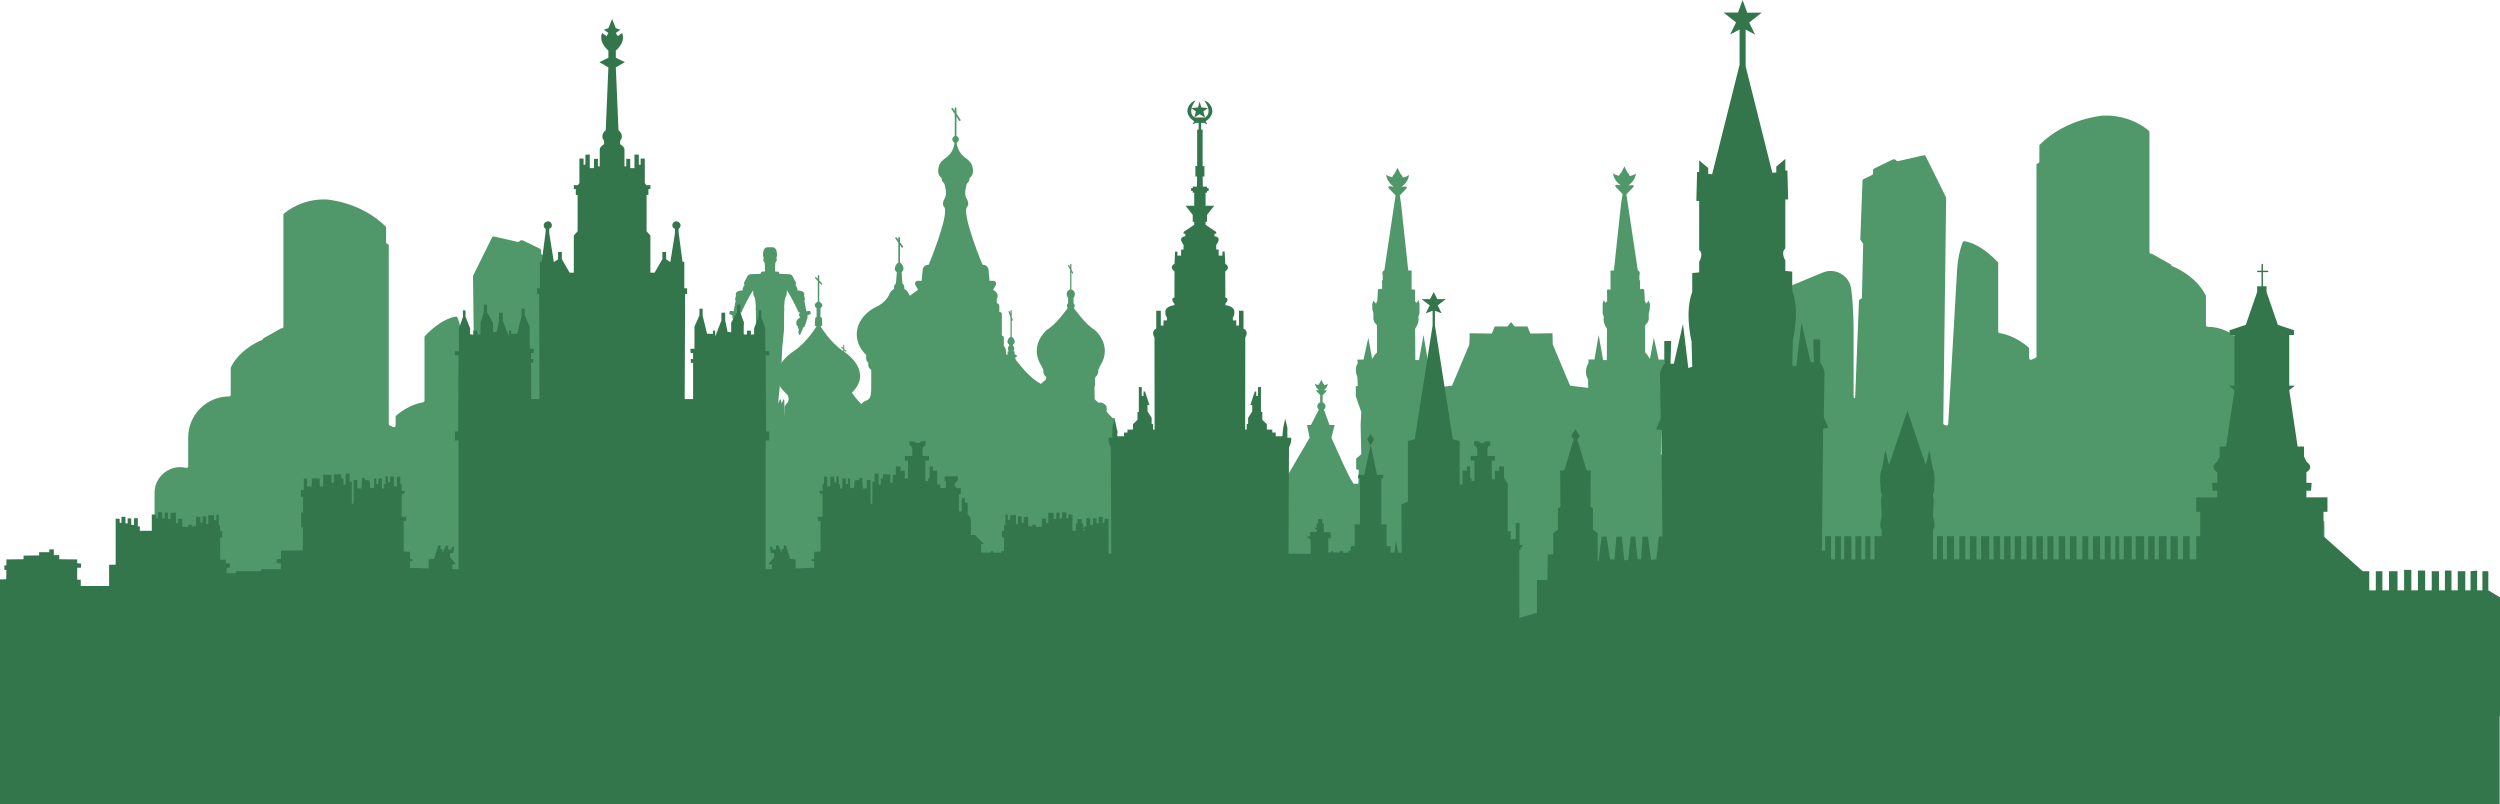 <?xml version="1.0" encoding="UTF-8"?> <svg xmlns="http://www.w3.org/2000/svg" width="1206" height="388" viewBox="0 0 1206 388" fill="none"><g clip-path="url(#clip0_305_55)"><path d="M538.323 249.957L538.222 248.229H539.133L539.19 247.11C539.214 246.612 538.819 246.195 538.323 246.195V244.772L540.351 243.044C540.351 241.571 539.303 240.309 537.857 240.043L536.497 239.791V218.848C537.918 216.915 536.7 216 536.7 216C536.811 213.444 537.891 211.132 538.849 209.559C539.548 208.408 539.083 206.903 537.851 206.358L537.815 206.342V202.161C537.815 201.627 537.16 201.373 536.801 201.768L533.86 198.718V196.176L533.459 195.608C532.658 194.475 531.255 193.937 529.905 194.245L528.08 192.618L527.978 186.823L528.282 185.501L528.181 182.757L528.486 181.793C530.108 180.628 529.804 178.485 529.804 178.485L530.514 176.859C537.309 166.489 527.911 158.988 527.911 158.988C523.809 156.731 518.04 148.597 518.04 148.597C519.031 147.105 517.86 146.337 517.86 146.337V143.626L518.175 143.309C519.259 140.812 517.566 139.88 516.848 139.608V131.267L517.171 131.861C517.225 131.96 517.326 132.017 517.431 132.017C517.487 132.017 517.544 132 517.594 131.968C517.727 131.882 517.759 131.7 517.685 131.563L516.848 130.021V127.568C516.848 127.412 516.737 127.271 516.584 127.255C516.405 127.237 516.256 127.378 516.256 127.552V128.926L515.77 128.029C515.701 127.902 515.554 127.834 515.417 127.878C515.234 127.937 515.157 128.142 515.244 128.303L516.256 130.172V139.608C515.54 139.88 513.847 140.812 514.929 143.309L515.246 143.626V146.337C515.246 146.337 514.074 147.105 515.066 148.597C515.066 148.597 509.295 156.731 505.195 158.988C505.195 158.988 495.797 166.489 502.592 176.859L503.302 178.485C503.302 178.485 502.997 180.628 504.62 181.793C504.804 182.378 504.624 183.015 504.161 183.412C503.32 184.136 502.086 185.196 502.084 185.196C501.512 184.698 500.667 184.374 500.036 183.93C499.353 183.448 498.696 182.93 498.059 182.388C496.761 181.285 495.551 180.084 494.398 178.832C493.424 177.772 492.491 176.671 491.598 175.542C491.07 174.871 489.457 173.365 489.82 172.462C489.981 172.063 490.618 172.255 490.586 171.694C490.558 171.186 489.818 171.101 489.461 170.976C489.258 170.906 489.639 169.68 489.375 169.493C489.342 169.471 488.943 169.457 488.941 169.461C489.169 168.785 489.451 168.092 489.147 167.382C489.084 167.237 488.602 166.786 488.6 166.693C488.584 166.068 489.046 166.082 489.308 165.618C489.784 164.774 489.25 163.324 488.53 162.788C488.494 162.762 488.252 162.631 488.048 162.532V154.592C488.103 154.674 488.195 154.723 488.292 154.723C488.344 154.723 488.397 154.709 488.445 154.681C488.57 154.606 488.615 154.445 488.566 154.308L488.048 152.892V149.901C488.048 149.746 487.937 149.605 487.782 149.589C487.605 149.57 487.455 149.71 487.455 149.885V151.272L487.087 150.266C487.038 150.131 486.901 150.042 486.76 150.064C486.568 150.097 486.464 150.288 486.526 150.461L487.455 152.999V162.532C487.25 162.631 487.008 162.762 486.974 162.788C486.254 163.324 485.718 164.774 486.196 165.618C486.458 166.082 486.919 166.068 486.903 166.693C486.901 166.786 486.417 167.237 486.355 167.382C486.052 168.092 486.335 168.785 486.56 169.461C486.56 169.457 486.161 169.471 486.129 169.493C485.865 169.68 486.246 170.906 486.042 170.976C485.885 171.031 485.657 171.077 485.446 171.156L485.182 168.388L484.236 166.761V162.828C484.236 162.306 483.813 161.881 483.289 161.881V156.594V153.34V151.443C483.289 150.919 482.865 150.494 482.343 150.494H482.073V147.512C482.073 146.839 481.527 146.293 480.856 146.293V144.259C480.856 144.259 480.862 144.249 480.874 144.228C481.628 143.021 481.313 141.433 480.172 140.584L479.098 139.786L480.37 137.52C480.89 136.593 480.221 135.448 479.16 135.448H477.34L476.876 130.156C476.755 128.777 475.606 127.721 474.226 127.721H473.959C473.959 127.721 464.495 104.948 466.253 100.203C466.253 100.203 467.198 99.255 467.063 98.169C467.063 98.169 467.168 97.086 466.033 95.323C466.033 95.323 465.14 93.561 466.033 90.172C466.033 90.172 466.092 88.854 466.737 88.259C467.154 87.872 467.477 87.39 467.61 86.836C467.684 86.525 467.739 86.181 467.739 85.834C467.739 85.834 470.444 84.479 468.956 79.869C468.956 79.869 468.672 78.242 465.636 76.075C465.636 76.075 461.925 73.769 461.52 68.891C461.52 68.891 463.979 67.272 461.391 65.482L461.393 65.46V56.28L462.661 58.207C462.739 58.33 462.872 58.395 463.008 58.395C463.094 58.395 463.181 58.368 463.257 58.31C463.435 58.177 463.465 57.919 463.342 57.733L461.393 54.766V52.208C461.393 51.982 461.225 51.781 461 51.769C460.762 51.754 460.564 51.946 460.564 52.184V53.502L459.716 52.212C459.603 52.041 459.381 51.956 459.194 52.039C458.95 52.145 458.869 52.438 459.01 52.649L460.564 55.016V65.46L460.566 65.482C457.978 67.272 460.437 68.891 460.437 68.891C460.032 73.769 456.321 76.075 456.321 76.075C453.283 78.242 453.001 79.869 453.001 79.869C451.513 84.479 454.218 85.834 454.218 85.834C454.218 86.181 454.273 86.525 454.348 86.836C454.481 87.39 454.801 87.872 455.22 88.259C455.865 88.854 455.922 90.172 455.922 90.172C456.817 93.561 455.922 95.323 455.922 95.323C454.789 97.086 454.894 98.169 454.894 98.169C454.759 99.255 455.704 100.203 455.704 100.203C457.464 104.948 447.998 127.721 447.998 127.721H447.732C446.351 127.721 445.202 128.777 445.081 130.156L444.617 135.448H442.797C441.736 135.448 441.067 136.593 441.587 137.52L442.859 139.786L439.182 142.521C439.015 142.644 438.777 142.594 438.674 142.412L438.672 142.408C438.509 141.836 438.245 141.306 437.902 140.834C437.453 140.213 436.864 139.697 436.187 139.33C436.237 139.132 436.266 138.927 436.266 138.713C436.266 137.907 435.887 137.191 435.298 136.732H435.32L434.943 131.301C435.493 130.922 435.856 130.287 435.856 129.567C435.856 128.561 435.052 127.064 434.171 126.703V118.234L434.949 119.321C435.032 119.436 435.159 119.494 435.288 119.494C435.377 119.494 435.465 119.466 435.542 119.408C435.721 119.268 435.745 119.004 435.612 118.819L434.171 116.807V114.731C434.171 114.505 434.004 114.304 433.78 114.291C433.54 114.279 433.343 114.471 433.343 114.707V115.648L432.623 114.644C432.506 114.483 432.292 114.414 432.113 114.495C431.863 114.608 431.79 114.91 431.942 115.12L433.343 117.075V126.725C432.464 127.122 431.663 128.565 431.663 129.567C431.663 130.313 432.054 130.968 432.639 131.341L432.198 136.732H432.216C431.627 137.191 431.248 137.907 431.248 138.713C431.248 138.927 431.276 139.132 431.327 139.33C430.647 139.697 430.061 140.213 429.611 140.834C429.269 141.306 429.005 141.836 428.841 142.408C427.789 144.291 426.267 146.057 423.834 147.478C417.553 150.179 413.301 155.362 413.301 161.313C413.301 165.078 415.005 168.535 417.843 171.251V172.976C417.843 173.752 418.222 174.482 418.859 174.928V176.111C418.859 176.762 419.125 177.385 419.597 177.834L420.278 178.487V184.18V187.252C420.278 188.639 420.211 189.935 419.861 191.199C419.599 192.145 418.889 192.903 417.962 193.215C416.908 193.572 416.091 194.185 415.456 194.933C413.497 192.925 411.971 190.915 410.947 189.431C421.606 179.052 407.5 169.878 407.5 169.878C407.421 169.827 407.342 169.777 407.264 169.727V169.049L407.877 169.642C407.923 169.686 407.981 169.709 408.042 169.709C408.108 169.709 408.175 169.682 408.223 169.626C408.304 169.527 408.286 169.378 408.195 169.289L407.264 168.388V166.503C407.264 166.384 407.183 166.274 407.066 166.255C406.917 166.231 406.79 166.346 406.79 166.489V167.927L406.119 167.277C406.034 167.195 405.899 167.177 405.804 167.247C405.683 167.336 405.677 167.509 405.78 167.61L406.79 168.588V169.41C400.214 164.923 395.782 157.339 395.782 157.339H395.985C396.374 157.339 396.683 157.009 396.657 156.618L396.455 153.566C396.431 153.211 396.136 152.935 395.782 152.935L395.804 148.663C397.832 147.174 395.804 145.954 395.804 145.954C395.54 145.831 395.35 145.629 395.213 145.41V136.314L396.084 137.25C396.155 137.324 396.249 137.363 396.344 137.363C396.427 137.363 396.509 137.334 396.576 137.278C396.731 137.145 396.729 136.897 396.59 136.748L395.213 135.268V133.055C395.213 132.881 395.096 132.724 394.927 132.692C394.701 132.648 394.502 132.821 394.502 133.041V134.504L393.78 133.728C393.647 133.587 393.425 133.559 393.276 133.684C393.119 133.815 393.107 134.051 393.246 134.2L394.502 135.548V145.41C394.365 145.629 394.175 145.831 393.911 145.954C393.911 145.954 391.883 147.174 393.911 148.663L393.933 152.935C393.578 152.935 393.284 153.211 393.26 153.566L393.058 156.618C393.032 157.009 393.34 157.339 393.73 157.339H393.933C393.933 157.339 389.178 165.473 382.215 169.878C382.215 169.878 367.205 179.638 379.849 190.415L380.389 191.77L380.417 192.506C380.443 193.165 380.217 193.812 379.788 194.314L378.954 195.291C378.615 195.689 378.429 196.19 378.429 196.713V208.646L377.919 209.158C377.421 209.656 377.139 210.329 377.131 211.033L377.077 216.034H376.918C376.305 216.034 375.736 216.361 375.428 216.893C375.142 217.383 375.494 218 376.063 218L375.994 220.169C375.259 220.499 374.783 221.233 374.783 222.041V222.191C373.767 223.469 371.854 225.648 369.437 227.353C369.437 227.353 361.797 231.691 366.461 237.587C366.461 237.587 367.86 239.214 370.271 239.418V243.891C369.777 243.891 369.384 244.302 369.403 244.794L369.503 247.552L355.161 252.14C353.355 252.716 352.129 254.399 352.129 256.3V296.216H480.18H508.71H516.552H552.926V256.353C552.926 254.293 551.47 252.521 549.452 252.128L538.323 249.957Z" fill="#50986A"></path><path d="M851.195 273.542L849.03 270.748L849.338 267.025L843.766 267.646L839.124 262.991C839.124 262.991 836.959 262.991 836.959 260.199V248.409C836.959 248.409 838.197 244.996 836.649 243.444C836.649 243.444 836.03 238.479 838.816 232.895L826.126 211.174L827.364 205.016H825.507L821.667 197.569C822.137 197.205 822.437 196.634 822.437 195.993C822.437 195.092 821.842 194.33 821.026 194.08V190.663L822.78 188.841C823.558 187.865 821.483 188.385 821.483 188.385C823.622 186.761 823.493 185.081 823.493 185.081C823.04 185.678 821.808 185.791 821.808 185.791C821.873 185.341 821.288 184.912 821.288 184.912L820.445 183.249V183.176L819.603 184.837C819.603 184.837 819.018 185.269 819.083 185.718C819.083 185.718 817.851 185.603 817.397 185.009C817.397 185.009 817.266 186.688 819.407 188.313C819.407 188.313 817.333 187.793 818.111 188.768L819.865 190.589V194.08C819.046 194.33 818.454 195.092 818.454 195.993C818.454 196.636 818.756 197.207 819.228 197.573L816.531 205.016H814.055L815.601 211.174L809.876 223.896L806.627 230.566L804.923 233.36H802.603L802.448 226.688L803.686 226.378V221.259L801.21 219.086L801.519 205.016L801.21 198.763L803.841 191.161V186.351L802.912 186.196L803.067 182.007C803.067 182.007 804.923 177.663 802.912 175.337L803.067 173.474H800.128L797.806 162.925L795.949 173.164L794.556 170.993L793.627 170.061V156.876C793.627 156.876 795.794 155.168 795.33 152.84C795.33 152.84 795.175 150.824 795.794 149.738L795.949 146.791L795.33 145.083L794.092 146.48L793.472 145.083L793.163 139.655C793.163 139.655 791.46 138.879 791.151 139.655V136.397C791.151 136.397 791.46 135.466 790.841 135V132.827C790.841 132.827 791.615 131.122 790.067 130.346L785.271 98.387L784.574 93.732L787.823 90.358C789.216 88.612 785.503 89.543 785.503 89.543C789.333 86.634 789.101 83.629 789.101 83.629C788.289 84.697 786.084 84.899 786.084 84.899C786.198 84.094 785.154 83.324 785.154 83.324L783.646 80.351V80.22L782.137 83.193C782.137 83.193 781.092 83.963 781.207 84.768C781.207 84.768 779.002 84.564 778.19 83.498C778.19 83.498 777.958 86.503 781.788 89.412C781.788 89.412 778.075 88.481 779.468 90.227L782.717 93.601L782.767 93.732H782.717L782.02 98.155L778.538 130.501H776.914V139.81C776.914 139.81 775.676 139.266 775.212 139.965L775.289 145.317L774.438 146.093L773.664 144.775L773.122 146.404V151.445C773.122 151.445 773.896 152.532 773.585 153.85C773.585 153.85 773.277 155.789 775.212 158.581L775.134 173.708H773.354L771.189 161.607L769.177 173.398H766.312V175.105C766.312 175.105 763.605 178.983 766.08 183.017L766.159 187.127L757.414 186.041L749.059 166.183L748.904 160.754L738.226 160.91L736.833 157.495H730.642L728.939 155.324L727.237 157.495H721.047L719.654 160.91L708.976 160.754L708.821 166.183L700.465 186.041L691.721 187.127L691.799 183.017C694.275 178.983 691.567 175.105 691.567 175.105V173.398H688.703L686.691 161.607L684.524 173.708H682.746L682.668 158.581C684.603 155.789 684.292 153.85 684.292 153.85C683.984 152.532 684.758 151.445 684.758 151.445V146.404L684.216 144.775L683.442 146.093L682.591 145.317L682.668 139.965C682.204 139.266 680.966 139.81 680.966 139.81V130.501H679.341L675.858 98.155L675.249 94.284L678.362 91.053C679.755 89.309 676.039 90.241 676.039 90.241C679.87 87.33 679.638 84.324 679.638 84.324C678.825 85.393 676.62 85.594 676.62 85.594C676.737 84.79 675.693 84.022 675.693 84.022L674.183 81.046V80.915L672.675 83.889C672.675 83.889 671.629 84.659 671.746 85.463C671.746 85.463 669.54 85.261 668.728 84.193C668.728 84.193 668.496 87.199 672.326 90.108C672.326 90.108 668.611 89.176 670.004 90.922L673.225 94.266L672.609 98.387L667.811 130.346C666.265 131.122 667.039 132.827 667.039 132.827V135C666.418 135.466 666.728 136.397 666.728 136.397V139.655C666.418 138.879 664.717 139.655 664.717 139.655L664.406 145.083L663.787 146.48L662.55 145.083L661.931 146.791L662.086 149.738C662.705 150.824 662.55 152.84 662.55 152.84C662.086 155.168 664.253 156.876 664.253 156.876V170.061L663.324 170.993L661.931 173.164L660.074 162.925L657.752 173.474H654.813L654.968 175.337C652.954 177.663 654.813 182.007 654.813 182.007L654.968 186.196L654.039 186.351V191.161L656.669 198.763L656.359 205.016L656.669 219.086L654.194 221.259V226.378L655.432 226.688L655.276 233.36H652.954L651.253 230.566L648.003 223.896L642.276 211.174L643.825 205.016H641.349L638.654 197.577C639.128 197.211 639.434 196.638 639.434 195.993C639.434 195.092 638.837 194.33 638.021 194.08V190.663L639.775 188.841C640.555 187.865 638.479 188.385 638.479 188.385C640.619 186.761 640.488 185.081 640.488 185.081C640.035 185.678 638.803 185.791 638.803 185.791C638.868 185.341 638.283 184.912 638.283 184.912L637.44 183.249V183.176L636.598 184.837C636.598 184.837 636.013 185.269 636.08 185.718C636.08 185.718 634.846 185.603 634.392 185.009C634.392 185.009 634.263 186.688 636.402 188.313C636.402 188.313 634.328 187.793 635.106 188.768L636.86 190.589V194.08C636.043 194.33 635.449 195.092 635.449 195.993C635.449 196.632 635.749 197.2 636.215 197.565L632.373 205.016H630.516L631.754 211.174L619.064 232.895C621.85 238.479 621.231 243.444 621.231 243.444C619.683 244.996 620.921 248.409 620.921 248.409V260.199C620.921 262.991 618.754 262.991 618.754 262.991L614.111 267.646L608.539 267.025L608.85 270.748L606.683 273.542V280.678L608.85 287.193L608.231 328.151L606.683 331.563H728.939H851.195L849.649 328.151L849.03 287.193L851.195 280.678V273.542Z" fill="#50986A"></path><path d="M74.554 277.792V237.785C74.554 229.752 82.04 223.83 89.833 225.697C90.315 225.811 90.777 225.445 90.777 224.949V211.05C90.777 200.106 99.626 191.234 110.542 191.234C110.965 191.234 111.308 190.891 111.308 190.466V177.567C111.308 177.464 111.328 177.363 111.369 177.268C111.851 176.129 115.349 168.715 126.519 163.93C126.779 163.817 126.95 163.563 126.957 163.28L126.974 163.25C127.389 163.018 135.331 158.555 135.72 158.336L135.752 158.334C136.222 158.503 136.721 158.152 136.721 157.648V103.634C136.721 103.41 136.816 103.201 136.983 103.054C138.452 101.767 146.001 95.726 157.682 96.24C157.682 96.24 174.129 97.377 186.029 109.256C186.173 109.399 186.253 109.595 186.253 109.799V116.918C186.253 117.261 186.478 117.559 186.805 117.656C187.156 117.759 187.545 117.944 187.545 118.261V204.548C187.545 204.855 187.726 205.131 188.006 205.252L189.776 206.024C190.282 206.244 190.847 205.873 190.847 205.321V201.073C190.847 200.853 190.941 200.646 191.105 200.499C192.297 199.442 197.492 195.137 204.124 194.064C204.497 194.004 204.774 193.683 204.774 193.304V162.603C204.774 162.408 204.847 162.222 204.978 162.081C206.227 160.732 213.006 153.736 219.946 152.734C220.304 152.683 220.65 152.891 220.774 153.232C222.16 157.054 222.983 161.055 223.218 165.115L227.253 234.933C227.284 235.455 227.817 235.796 228.303 235.6L229.012 235.316C229.288 235.205 229.468 234.939 229.468 234.641L228.176 133.257C228.176 133.144 228.202 133.033 228.252 132.934L237.384 114.485C237.541 114.167 237.895 113.999 238.24 114.078L249.811 116.715C250.101 116.779 250.403 116.672 250.586 116.437C250.997 115.906 251.723 115.737 252.326 116.029L260.623 120.067C260.887 120.194 261.054 120.462 261.054 120.757V122.242C261.054 122.537 261.222 122.805 261.486 122.934L265.378 124.824C265.633 124.949 265.799 125.203 265.81 125.488L266.787 151.812C266.794 151.99 266.74 152.161 266.635 152.302L265.664 153.6C265.561 153.738 265.507 153.907 265.511 154.078L266.064 178.04C266.073 178.425 266.364 178.744 266.745 178.786C267.104 178.826 267.38 179.125 267.391 179.488L269.123 223.326C269.124 223.348 269.143 223.366 269.166 223.364C269.532 223.324 269.812 223.013 269.812 222.641V192.242C269.812 192.242 269.812 182.554 270.861 174.293C271.637 168.169 278.009 164.462 283.697 166.826L303.105 174.896C308.282 177.049 311.747 182.014 311.99 187.628L315.868 277.173C315.886 277.572 316.207 277.892 316.607 277.906L335.404 278.574C335.817 278.59 335.801 298.464 335.377 298.464C335.377 298.464 58.186 298.119 58.186 297.696C58.186 297.696 57.748 278.523 58.186 278.547L73.747 278.558C74.186 278.582 74.554 278.231 74.554 277.792Z" fill="#50986A"></path><path d="M1103.57 250.478V207.574C1103.57 198.96 1095.54 192.608 1087.19 194.61C1086.67 194.735 1086.17 194.342 1086.17 193.809V178.902C1086.17 167.166 1076.68 157.654 1064.98 157.654C1064.52 157.654 1064.15 157.285 1064.15 156.829V142.997C1064.15 142.886 1064.13 142.777 1064.09 142.676C1063.57 141.454 1059.82 133.504 1047.84 128.37C1047.56 128.251 1047.38 127.979 1047.37 127.674L1047.35 127.644C1046.91 127.394 1038.39 122.608 1037.97 122.373L1037.94 122.371C1037.44 122.55 1036.9 122.175 1036.9 121.635V63.708C1036.9 63.47 1036.8 63.244 1036.62 63.087C1035.05 61.708 1026.95 55.227 1014.42 55.78C1014.42 55.78 996.786 56.999 984.023 69.739C983.868 69.892 983.784 70.102 983.784 70.322V77.956C983.784 78.323 983.542 78.643 983.191 78.746C982.814 78.857 982.397 79.056 982.397 79.395V171.932C982.397 172.258 982.203 172.557 981.903 172.686L980.004 173.514C979.462 173.75 978.855 173.351 978.855 172.758V168.206C978.855 167.971 978.756 167.745 978.579 167.59C977.301 166.457 971.729 161.838 964.617 160.687C964.218 160.623 963.922 160.28 963.922 159.873V126.948C963.922 126.741 963.843 126.539 963.702 126.388C962.361 124.943 955.092 117.438 947.65 116.365C947.265 116.309 946.894 116.533 946.761 116.9C945.275 120.998 944.392 125.289 944.142 129.642L939.814 204.516C939.78 205.078 939.21 205.441 938.687 205.233L937.927 204.929C937.631 204.81 937.438 204.522 937.438 204.203L938.825 95.477C938.825 95.356 938.796 95.237 938.742 95.131L928.949 75.345C928.782 75.005 928.401 74.825 928.032 74.91L915.622 77.736C915.312 77.807 914.987 77.692 914.792 77.44C914.35 76.869 913.572 76.688 912.925 77.002L904.027 81.332C903.745 81.469 903.564 81.758 903.564 82.072V83.665C903.564 83.981 903.384 84.267 903.102 84.406L898.927 86.434C898.655 86.567 898.478 86.842 898.466 87.146L897.417 115.378C897.409 115.567 897.468 115.751 897.581 115.902L898.621 117.293C898.732 117.442 898.79 117.621 898.786 117.807L898.193 143.505C898.183 143.917 897.871 144.258 897.462 144.305C897.077 144.347 896.78 144.668 896.77 145.057L894.912 192.068C894.912 192.092 894.89 192.112 894.865 192.11C894.474 192.066 894.172 191.733 894.172 191.334V158.734C894.172 158.734 894.172 148.344 893.049 139.485C892.215 132.917 885.383 128.942 879.283 131.478L858.47 140.132C852.916 142.44 849.201 147.764 848.941 153.785L844.782 249.813C844.762 250.243 844.417 250.587 843.99 250.601L823.832 251.319C823.388 251.333 823.406 272.646 823.86 272.646C823.86 272.646 1121.12 272.278 1121.12 271.824C1121.12 271.824 1121.59 251.263 1121.12 251.289L1104.43 251.301C1103.97 251.325 1103.57 250.95 1103.57 250.478Z" fill="#50986A"></path><path d="M391.101 151.146L390.901 150.225C390.849 149.645 389.006 150.225 389.006 150.225L388.007 144.841C388.198 144.841 388.341 144.668 388.305 144.48L388.111 143.47L387.795 142.309C387.95 142.309 388.061 142.156 388.011 142.009L387.795 141.36C387.533 140.144 384.636 140.092 384.636 140.092C384.848 138.666 383.741 137.612 383.741 137.612C384.322 136.292 383.741 135.923 383.741 135.923L382.332 133.254C382.032 132.686 381.453 132.317 380.81 132.288L376.307 132.093C376.018 132.081 375.793 131.843 375.793 131.555C375.793 131.256 375.553 131.014 375.254 131.014H374.239C374.025 131.014 373.851 130.837 373.86 130.621L373.985 127.265C373.997 126.955 374.075 126.65 374.214 126.372C375.109 125.685 374.529 124.419 374.529 124.419C374.495 124.34 374.803 123.584 374.817 123.419C374.841 123.167 374.827 122.915 374.819 122.663C374.783 121.336 374.474 119.556 372.9 119.28C372.769 119.258 370.13 119.258 370.001 119.28C368.427 119.556 368.116 121.336 368.08 122.663C368.074 122.915 368.058 123.167 368.082 123.419C368.098 123.584 368.407 124.34 368.37 124.419C368.37 124.419 367.792 125.685 368.687 126.372C368.826 126.65 368.903 126.955 368.915 127.265L369.04 130.621C369.048 130.837 368.876 131.014 368.661 131.014H367.645C367.348 131.014 367.107 131.256 367.107 131.555C367.107 131.843 366.881 132.081 366.592 132.093L362.091 132.288C361.448 132.317 360.868 132.686 360.567 133.254L359.158 135.923C359.158 135.923 358.58 136.292 359.158 137.612C359.158 137.612 358.053 138.666 358.263 140.092C358.263 140.092 355.368 140.144 355.104 141.36L354.889 142.009C354.84 142.156 354.949 142.309 355.104 142.309L354.79 143.47L354.594 144.48C354.56 144.668 354.703 144.841 354.895 144.841L353.895 150.225C353.895 150.225 352.05 149.645 351.998 150.225L351.798 151.146C351.762 151.316 351.853 151.487 352.012 151.552L353.419 152.124C353.419 152.124 353.157 153.654 353.631 154.025C353.631 154.025 353.895 154.446 353.84 154.922L354.209 156.083L354.895 157.772H355.316L356.947 161.572C356.947 161.572 357.473 161.889 357.368 161.044C357.368 161.044 358.158 161.369 357.473 158.621L357.947 158.405L358.053 157.244H358.42C358.42 157.244 359.896 154.499 356.894 153.18L356.999 152.652L357.316 152.705L357.525 151.334L356.894 151.07L356.999 150.753L357.58 150.806C357.58 150.806 360.474 144.315 363.264 140.092L363.474 142.466L364.107 143.523C364.107 143.523 364.421 144.684 364.633 148.115C364.633 148.115 364.421 148.959 364.633 150.066L364.686 158.833C364.686 158.934 364.69 159.036 364.7 159.137L365.528 167.747L366.159 180.729L367.371 192.761V194.713L366.685 192.654C366.417 192.626 366.171 192.806 366.119 193.072L365.79 194.713L365.054 192.654C364.762 192.654 364.526 192.89 364.522 193.183L364.474 198.303L353.496 331.513H371.451H389.404L378.425 198.303L378.377 193.183C378.375 192.89 378.137 192.654 377.847 192.654L377.109 194.713L376.78 193.072C376.728 192.806 376.482 192.626 376.214 192.654L375.531 194.713V192.761L376.74 180.729L377.373 167.747L378.2 159.137C378.21 159.036 378.216 158.934 378.216 158.833L378.268 150.066C378.478 148.959 378.268 148.115 378.268 148.115C378.478 144.684 378.794 143.523 378.794 143.523L379.425 142.466L379.635 140.092C382.427 144.315 385.322 150.806 385.322 150.806L385.9 150.753L386.005 151.07L385.374 151.334L385.584 152.705L385.9 152.652L386.005 153.18C383.005 154.499 384.479 157.244 384.479 157.244H384.848L384.953 158.405L385.426 158.621C384.743 161.369 385.531 161.044 385.531 161.044C385.426 161.889 385.952 161.572 385.952 161.572L387.585 157.772H388.007L388.69 156.083L389.059 154.922C389.006 154.446 389.269 154.025 389.269 154.025C389.742 153.654 389.48 152.124 389.48 152.124L390.887 151.552C391.049 151.487 391.137 151.316 391.101 151.146Z" fill="#50986A"></path><path d="M645.264 293.994V286.677H649.709V278.722C649.709 278.722 648.439 276.495 651.611 275.223V263.448H653.516V252.95H656.054V247.858V230.677H655.103L655.262 229.087H658.119L661.134 214.768L659.546 211.906L661.134 209.36L662.86 211.906L661.273 214.768L664.287 229.087H667.143L667.303 230.677H666.351V247.858V252.95H668.889V263.448H670.794V271.603L670.83 272.08H671.903L673.449 260.386L675.235 271.961L676.186 272.08L676.068 243.324L679.162 241.893V212.781L682.494 211.825L691.093 156.964V149.909L687.794 151.133L689.699 147.315L685.731 144.293H689.856L691.575 140.939V140.793L691.614 140.866L691.65 140.793V140.939L693.369 144.293H697.496L693.529 147.315L695.432 151.133L692.208 149.937V156.964L700.808 211.825L704.14 212.781V241.893L707.234 243.324L707.115 272.08L708.067 271.961L709.853 260.386L711.399 272.08H712.471L712.59 270.528L714.136 270.052L715.209 258.596L716.16 270.171L718.898 270.528V277.448V302.187L741.431 295.585V279.835H746.43L746.668 267.428H749.286V258.836V257.165L751.548 255.494V245.352L752.738 244.399L752.619 226.978L754.642 226.859L758.928 212.422H759.37L757.934 210.196L759.998 206.995L762.061 210.335L760.656 212.422H761.069L765.355 226.859L767.376 226.978L767.257 244.399L768.449 245.352V255.494L770.711 257.165V270.528H771.186L772.614 258.836H774.994L776.661 269.812H778.802L779.756 258.836H782.374L783.564 270.29L785.468 270.052L786.658 258.836H788.801L789.99 269.812H791.657L792.371 258.836H794.989L796.418 270.052L799.037 269.812L800.226 258.836H801.948L801.418 207.451L798.878 207.132L801.099 202.042L800.783 181.678C800.783 181.678 800.148 179.445 802.845 175.472V164.498H806.177L805.861 175.472H807.447L811.89 156.225L814.43 177.542L816.333 176.905L816.016 164.816C816.016 164.816 812.989 152.671 815.649 142.906C815.845 142.188 816.073 141.481 816.333 140.793V131.724L819.667 131.406V126.316C819.667 126.316 822.046 122.498 819.667 120.589V113.588V96.925H818.316L818.675 82.963H819.667V77.357L824.031 81.054V83.919L825.934 84.038L839.176 31.263V14.207L834.608 16.663L837.465 10.817L831.433 6.045H838.416L840.638 -4.09221e-05V0.052L842.859 6.098H849.842L843.813 10.869L846.669 16.715L842.099 14.26V32.013L854.974 83.33L856.879 83.209V80.347L861.243 76.648V82.256H862.235L862.592 96.215H861.243V112.88V119.879C858.863 121.788 861.243 125.606 861.243 125.606V130.698L864.576 131.017V140.084C864.838 140.771 865.063 141.479 865.261 142.198C867.922 151.963 864.894 164.106 864.894 164.106L864.576 176.197L866.481 176.832L869.019 155.515L873.463 174.762H875.05L874.731 163.788H878.066V174.762C880.763 178.737 880.128 180.969 880.128 180.969L879.809 201.333L882.033 206.423L879.493 206.741L878.884 265.676H880.444V258.677H883.301V269.812H885.206V258.677H888.062V269.812H889.648V258.677H893.14V269.812H895.045V258.677H897.901V269.812H899.806V258.677H902.344V269.812H904.249V258.677H907.741V255.813C907.741 255.813 906.154 253.904 907.741 249.451L907.388 240.541C907.388 240.541 908.305 238.154 907.388 237.678C907.388 237.678 906.263 228.29 907.795 226.381L909.486 216.996L911.232 224.313L920.118 198.065L929.003 224.313L930.749 216.996L932.44 226.381C933.973 228.29 932.848 237.678 932.848 237.678C931.932 238.154 932.848 240.541 932.848 240.541L932.495 249.451C934.083 253.904 932.495 255.813 932.495 255.813V269.812H934.4V258.677H937.256V269.812H939.161V258.677H942.653V269.812H945.191V258.677H948.047V269.812H950.268V258.677H953.443V269.812H955.665V258.677H959.606V269.812H961.694V258.677H964.869V269.812H966.774V258.677H969.947V269.812H971.852V258.677H975.025V269.812H977.565V258.677H980.421V269.812H982.324V258.677H985.499V269.812H987.721V258.677H990.577V269.812H993.117V258.677H996.29V269.812H998.511V258.677H1001.68V269.812H1004.54V258.677H1007.4V269.812H1009.62V258.677H1013.11V269.812H1015.33V258.677H1018.19V269.812H1020.41V258.677H1022.31V269.812H1024.54V258.677H1028.35V269.812H1030.25V258.677H1034.37V269.812H1036.28V258.677H1039.45V269.812H1041.36V258.677H1045.17V269.812H1047.07V258.677H1050.56V269.812H1053.1V258.677H1056.27V269.812H1059.45V258.677H1061.35V246.905H1059.45V239.904H1069.61V236.723H1067.38L1067.07 232.905H1069.61V227.815C1069.61 227.815 1065.48 225.587 1069.61 222.723L1070.76 220.177V215.405H1073.85L1077.9 188.202L1075.16 186.053H1077.9V161.593H1075.63L1075.52 159.327L1083.37 156.702L1088.85 140.832V138.088H1090.95V131.291H1089.15C1088.96 131.291 1088.81 131.136 1088.81 130.942C1088.81 130.751 1088.96 130.593 1089.15 130.593H1090.95V127.602C1090.95 127.408 1091.11 127.253 1091.3 127.253C1091.49 127.253 1091.65 127.408 1091.65 127.602V130.593H1093.92C1094.11 130.593 1094.27 130.751 1094.27 130.942C1094.27 131.136 1094.11 131.291 1093.92 131.291H1091.65V138.088H1093.37V140.832L1098.84 156.702L1106.7 159.327L1106.58 161.593H1104.32V186.053H1107.06L1104.32 188.202L1108.37 215.405H1111.46V220.177L1112.61 222.723C1116.74 225.587 1112.61 227.815 1112.61 227.815V232.905H1115.15L1114.83 236.723H1112.61V239.904H1122.77V246.905H1120.86V258.677L1139.75 275.539H1142.92V284.768H1146.09V275.539H1149.27V284.768H1152.44V275.539H1156.57V284.768H1159.74V274.904H1163.23V284.768H1166.41V275.223H1169.9V284.768H1173.07V275.539H1176.56V284.768H1179.42V275.223H1182.59V284.768H1185.62V275.539H1189.26V284.768H1191.8V275.539L1194.97 275.223V284.768H1197.51V275.539H1200.37V284.768L1226.07 300.358H1230.84V345.539H840.454L840.714 344.829H840.454V345.539H802.845H718.898H691.182H691.144H682.855H664.404H661.134H639.551V293.994H645.264Z" fill="#34764C"></path><path d="M576.122 56.582C574.564 55.344 574.433 53.705 574.806 52.221L576.906 53.745L576.122 56.582ZM734.413 262.829H733.024V252.23L731.208 252.339V260.154H728.751V256.193L727.374 256.3V233.47L725.521 230.519V225H723.193V227.094H721.151V231.187L719.679 231.138L719.631 222.24L721.151 222.194V219.956H717.543V216.388L718.159 215.056L718.871 215.151V212.915L716.117 212.961V213.629H713.694V212.867L711.13 212.772V215.007L711.795 214.961L712.602 216.388V219.956L709.467 219.908L709.516 222.146H711.273V231.995L709.848 232.043V230.662L709.183 230.616V225H707.617V227.046L705.526 227V233.66L704.055 233.708V235.422H701.347V234.138L701.299 231.949L701.964 232.092V229.854L695.6 229.711V231.949L696.217 231.9L696.312 232.757L697.12 232.803V234.803H696.312V235.468H694.127L694.175 238.419L695.078 238.468V246.652H693.699V240.322L692.179 240.276V242.511L690.851 242.417V248.222C688.998 248.982 689.283 251.885 689.283 251.885V258.072L687.241 258.118L683.013 262.402L684.344 262.45V266.588H679.689V265.875L678.454 265.923V266.588L674.513 266.637V265.78H673.231V266.542L670.239 266.588V265.78H668.909V266.588H665.393V265.829L664.016 265.78V266.588H660.738V265.78L659.362 265.732V266.588H656.227V265.829L654.899 265.875V266.588L652 266.637V265.78H650.48V266.588L647.773 266.637V265.78L646.35 265.875V266.542H642.977V265.875L642.169 265.923V266.542L640.768 266.506V265.115V259.654L641.943 259.618V256.727H638.631V252.48H637.883V250.375L635.853 250.409V252.516L635.14 252.587V254.514H634.392L634.428 255.264H635.14V256.62L632.041 256.584V258.761L630.652 258.797L630.723 259.475L631.578 259.44L631.684 260.261L632.255 260.297V260.902V267.113H621.569L621.819 215.794C623.315 212.937 622.817 211.153 622.817 211.153H621.035V206.299L619.966 201.945L619.039 206.229L618.612 210.44H615.407V208.656H613.768V207.228H611.133V204.658L608.924 202.517V198.734L608.283 198.663V186.671L606.857 186.744V190.955H606.003V188.884H605.291L603.154 195.379L604.08 195.309V198.449L602.084 201.59V204.515L601.409 204.588V207.228H600.661L600.731 162.832C602.654 159.477 599.877 158.55 599.877 158.55V149.912H597.667V157.05H596.385V154.553H594.746L594.676 153.267C595.674 151.983 595.46 150.626 595.46 150.626C595.744 147.628 591.114 147.201 591.114 147.201V146.558C593.464 143.775 591.114 143.561 591.114 143.561L591.067 130.927C594.011 128.738 591.067 127.263 591.067 127.263L590.781 121.362H589.687V123.314H587.886V120.362H586.697V118.127C589.783 114.129 585.889 113.986 585.889 113.986L585.842 112.749H586.697V111.894L581.567 108.419V106.991H582.276L582.287 103.661L585.748 99.237H581.521L581.567 98.569V92.955H582.276V92.098H583.04V90.718H582.276V90.004H580.238L580.19 85.15H580.998V80.106H580.144V62.548H579.43V59.265H580.761L582.47 60.027L581.521 58.503C581.591 58.618 583.075 57.352 583.155 57.269C584.191 56.213 585.006 54.62 584.812 53.1C584.718 52.354 584.45 51.613 584.077 50.964C583.367 49.726 582.206 48.851 580.855 48.416C580.855 48.416 585.32 53.727 581.426 56.662H581.307H581.301H578.825H576.225C576.207 56.648 576.189 56.634 576.171 56.62L578.7 55.078L581.307 56.662L580.498 53.745L582.706 52.145L579.501 51.794L578.7 48.986L577.904 51.794L574.828 52.131C575.362 50.119 576.795 48.416 576.795 48.416C574.725 49.081 573.076 50.909 572.834 53.11C572.671 54.582 573.377 56.062 574.354 57.122C574.441 57.217 576.042 58.642 576.13 58.503L575.179 60.027L576.89 59.265H578.219V62.548H577.507V80.106H576.652V85.15H577.459L577.412 90.004H575.372V90.718H574.61V92.098H575.372V92.955H576.082V98.569L576.13 99.237H571.903L575.364 103.661L575.372 106.991H576.082V108.419L570.954 111.894V112.749H571.808L571.76 113.986C571.76 113.986 567.865 114.129 570.954 118.127V120.362H569.762V123.314H567.964V121.362H566.867L566.583 127.263C566.583 127.263 563.638 128.738 566.583 130.927L566.535 143.561C566.535 143.561 564.184 143.775 566.535 146.558V147.201C566.535 147.201 561.905 147.628 562.191 150.626C562.191 150.626 561.977 151.983 562.975 153.267L562.902 154.553H561.263V157.05H559.981V149.912H557.774V158.55C557.774 158.55 554.994 159.477 556.919 162.832L556.99 207.228H556.24V204.588L555.565 204.515V201.59L553.571 198.449V195.309L554.496 195.379L552.36 188.884H551.646V190.955H550.791V186.744L549.368 186.671V198.663L548.725 198.734V202.517L546.518 204.658V207.228H543.881V208.656H542.242V210.44H539.037L538.61 206.229L537.684 201.945L536.616 206.299V211.153H534.834C534.834 211.153 534.336 212.937 535.832 215.794L536.08 267.113H525.394V260.902V260.297L525.964 260.261L526.071 259.44L526.926 259.475L526.998 258.797L525.607 258.761V256.584L522.509 256.62V255.264H523.223L523.257 254.514H522.509V252.587L521.798 252.516V250.409L519.768 250.375V252.48H519.018V256.727H515.706V259.618L516.881 259.654V265.115V266.506L515.48 266.542V265.923L514.674 265.875V266.542H511.301V265.875L509.876 265.78V266.637L507.169 266.588V265.78H505.649V266.637L502.752 266.588V265.875L501.422 265.829V266.588H498.287V265.732L496.91 265.78V266.588H493.632V265.78L492.256 265.829V266.588H488.742V265.78H487.412V266.588L484.42 266.542V265.78H483.138V266.637L479.195 266.588V265.923L477.959 265.875V266.588H473.307V262.45L474.635 262.402L470.408 258.118L468.366 258.072V251.885C468.366 251.885 468.652 248.982 466.8 248.222V242.417L465.469 242.511V240.276L463.949 240.322V246.652H462.573V238.468L463.476 238.419L463.522 235.468H461.337V234.803H460.531V232.803L461.337 232.757L461.434 231.9L462.05 231.949V229.711L455.687 229.854V232.092L456.352 231.949L456.303 234.138V235.422H453.596V233.708L452.125 233.66V227L450.034 227.046V225H448.468V230.616L447.803 230.662V232.043L446.377 231.995V222.146H448.135L448.182 219.908L445.047 219.956V216.388L445.855 214.961L446.519 215.007V212.772L443.954 212.867V213.629H441.533V212.961L438.778 212.915V215.151L439.491 215.056L440.108 216.388V219.956H436.498V222.194L438.018 222.24L437.971 231.138L436.498 231.187V227.094H434.456V225H432.13V230.519L430.277 233.47V256.3L428.9 256.193V260.154H426.441V252.339L424.625 252.23V262.829H423.236V264.115H424.197L424.09 265.292L424.731 265.399L425.052 345.341H578.825H733.024L732.917 265.399L733.558 265.292L733.451 264.115H734.413V262.829Z" fill="#34764C"></path><path d="M587.578 279.413L587.481 274.976L588.442 274.879V272.756H587.481V269.864L579.206 269.767V268.031L571.703 267.934V266.39H566.794V265.04H564.583V267.838L561.985 267.741V269.767L553.325 269.864V271.696L551.402 271.89L551.496 273.819L553.325 273.913V279.606L551.593 279.701V282.692H537.932V272.468L534.757 272.371V250.187L532.832 250.284V252.213H531.965V249.318H530.042V252.405L528.983 252.501V250.09H527.252V253.177L525.903 253.273V249.994H524.077V253.949L523.113 253.852V256.071H517.342V248.161L515.32 248.258V250.09H514.455V247.101H512.339V250.09H511.105V247.292H509.549V250.379H508.297V247.389L505.699 247.292V252.31L504.64 252.405V250.187L502.621 250.284V254.142H499.734V253.177L498.002 253.08V253.949L495.982 253.755V249.222L493.866 249.415V252.213L492.807 252.116V249.03L491.076 249.125V252.888H490.112V248.452L487.322 248.546V250.862L486.167 250.959V248.258H485.014V253.37H484.341V256.071L483.283 256.166L483.377 259.252H484.341V270.057L481.646 269.96V271.696L479.529 271.793L479.721 273.819L481.261 273.913V276.518H476.739V275.554H464.616V274.589H455.091V271.793L457.111 271.599V269.767L454.995 269.67V265.62L444.508 265.524L444.411 254.334C444.411 254.334 445.661 254.721 445.373 254.43C445.085 254.142 445.373 247.196 445.373 247.196H444.411L444.315 239.673H445.373V236.395H444.026V230.799L442.392 230.896V234.657H440.178V230.799H436.33V234.657L434.693 234.56V228.967L430.653 229.063V232.825L429.498 232.922V228.87L425.938 228.775V230.799L424.88 230.896V233.79H423.822V228.485L421.897 228.388V232.44H420.838V242.952L419.974 243.049V231.571H418.145V235.623H416.22L415.835 230.511L414.585 230.607V231.571L412.372 231.764L411.987 235.429H410.064V230.799H409.005V233.5L408.042 233.597V230.799H406.31V235.623H405.252V233.5H404.579V229.835L403.424 229.739V232.728L402.365 232.631V229.932L400.537 229.835V234.657H399.094V229.932L397.459 229.835V233.597L396.785 233.5V236.683H395.342L395.534 238.227H396.785V249.318L394.475 249.222L394.766 251.247L395.824 251.344V266.005L392.744 266.199V269.67L391.591 269.767L391.494 270.636L392.744 270.73V273.913L383.798 274.204V269.864L381.199 269.573L379.083 263.016L378.024 263.111V264.848L377.063 265.04V266.777L375.523 263.207H374.367V265.137L372.636 265.04V263.786H371.481L371.866 266.777H373.406V268.803L370.616 272.178L372.348 272.275V274.589H371.096H369.364V212.473H371.096V208.133H369.558L369.364 171.384H371.096V169.455L369.173 169.358V158.459L367.248 152.962V149.682L365.998 149.779V152.768L363.784 158.362V161.257L362.244 161.448V159.519H360.321V161.352H358.781V160.291V155.661L357.146 150.549V146.884L355.606 146.981V150.646L352.719 155.661V160.291L350.988 160.098L349.833 154.601V150.839H348.004V154.601L345.023 162.317V159.422L343.965 159.519V161.063L341.078 160.967L338.961 152.286V148.91H337.421V152.093L335.017 157.59V168.201L332.997 168.296L333.188 170.322H334.343V173.209H333.188L333.285 175.049H334.343V192.506H330.301L330.495 141.869H331.457V139.073H330.11V126.339L329.243 126.244L327.415 112.45L327.319 110.426C328.378 109.845 328.282 108.591 328.282 108.591C328.185 107.049 326.357 106.759 326.357 106.759C324.721 106.662 324.337 108.4 324.337 108.4C324.24 110.135 325.587 110.329 325.587 110.329V112.546L323.374 126.435L321.354 125.085V121.517H319.526V124.99L315.773 131.548H313.753V115.633V113.607L311.925 111.583V94.027H312.791V91.231H313.753V89.302H311.732L311.059 88.24V76.473H309.039V79.463H308.173V74.641L306.056 74.544V81.103H304.035V76.667L302.111 76.57V80.235H301.245V71.94C301.149 70.686 299.129 69.529 299.129 69.529L299.225 67.793L299.898 66.698C300.411 64.126 298.359 62.84 298.359 62.84L297.076 32.49L301.438 29.982L297.076 27.859V24.388C297.076 24.388 302.015 20.53 300.091 15.899L297.974 17.444L297.076 15.899L299.257 14.355L297.076 13.585L295.28 9.149L293.484 13.585L291.303 14.355L293.484 15.899L292.586 17.444L290.469 15.899C288.545 20.53 293.484 24.388 293.484 24.388V27.859L289.122 29.982L293.484 32.49L292.201 62.84C292.201 62.84 290.148 64.126 290.662 66.698L291.335 67.793L291.431 69.529C291.431 69.529 289.411 70.686 289.315 71.94V80.235H288.449V76.57L286.524 76.667V81.103H284.504V74.544L282.387 74.641V79.463H281.521V76.473H279.501V88.24L278.828 89.302H276.807V91.231H277.769V94.027H278.635V111.583L276.807 113.607V115.633V131.548H274.787L271.034 124.99V121.517H269.206V125.085L267.186 126.435L264.973 112.546V110.329C264.973 110.329 266.32 110.135 266.224 108.4C266.224 108.4 265.839 106.662 264.203 106.759C264.203 106.759 262.375 107.049 262.279 108.591C262.279 108.591 262.182 109.845 263.241 110.426L263.144 112.45L261.316 126.244L260.45 126.339V139.073H259.103V141.869H260.066L260.258 192.506H256.217V175.049H257.275L257.372 173.209H256.217V170.322H257.372L257.564 168.296L255.544 168.201V157.59L253.138 152.093V148.91H251.599V152.286L249.482 160.967L246.596 161.063V159.519L245.538 159.422V162.317L242.555 154.601V150.839H240.727V154.601L239.572 160.098L237.84 160.291V155.661L234.954 150.646V146.981L233.415 146.884V150.549L231.779 155.661V160.291V161.352H230.239V159.519H228.315V161.448L226.776 161.257V158.362L224.563 152.768V149.779L223.312 149.682V152.962L221.388 158.459V169.358L219.464 169.455V171.384H221.195L221.003 208.133H219.464V212.473H221.195V274.589H219.464H218.213V272.275L219.945 272.178L217.154 268.803V266.777H218.694L219.079 263.786H217.924V265.04L216.192 265.137V263.207H215.038L213.498 266.777V265.04L212.536 264.848V263.111L211.478 263.016L209.361 269.573L206.763 269.864V274.204L197.815 273.913V270.73L199.066 270.636L198.97 269.767L197.815 269.67V266.199L194.737 266.005V251.344L195.795 251.247L196.084 249.222L193.774 249.318V238.227H195.025L195.218 236.683H193.774V233.5L193.101 233.597V229.835L191.465 229.932V234.657H190.022V229.835L188.194 229.932V232.631L187.136 232.728V229.739L185.981 229.835V233.5H185.308V235.623H184.249V230.799H182.518V233.597L181.556 233.5V230.799H180.497V235.429H178.573L178.188 231.764L175.975 231.571V230.607L174.724 230.511L174.339 235.623H172.415V231.571H170.587V243.049L169.721 242.952V232.44H168.663V228.388L166.738 228.485V233.79H165.68V230.896L164.622 230.799V228.775L161.062 228.87V232.922L159.907 232.825V229.063L155.866 228.967V234.56L154.231 234.657V230.799H150.382V234.657H148.169V230.896L146.533 230.799V236.395H145.187V239.673H146.245L146.149 247.196H145.187C145.187 247.196 145.475 254.142 145.187 254.43C144.898 254.721 146.149 254.334 146.149 254.334L146.052 265.524L135.565 265.62V269.67L133.449 269.767V271.599L135.469 271.793V274.589H125.944V275.554H113.821V276.518H109.299V273.913L110.838 273.819L111.031 271.793L108.914 271.696V269.96L106.22 270.057V259.252H107.182L107.278 256.166L106.22 256.071V253.37H105.547V248.258H104.392V250.959L103.237 250.862V248.546L100.447 248.452V252.888H99.485V249.125L97.753 249.03V252.116L96.695 252.213V249.415L94.578 249.222V253.755L92.558 253.949V253.08L90.826 253.177V254.142H87.939V250.284L85.919 250.187V252.405L84.861 252.31V247.292L82.263 247.389V250.379H81.012V247.292H79.455V250.09H78.222V247.101H76.105V250.09H75.239V248.258L73.219 248.161V256.071H67.446V253.852L66.484 253.949V249.994H64.656V253.273L63.309 253.177V250.09H61.577V252.501L60.518 252.405V249.318H58.594V252.213H57.728V250.284L55.804 250.187V272.371L52.629 272.468V282.692H38.967V279.701L37.235 279.606V273.913L39.063 273.819L39.159 271.89L37.235 271.696V269.864L28.576 269.767V267.741L25.978 267.838V265.04H23.765V266.39H18.858V267.934L11.353 268.031V269.767L3.079 269.864V272.756H2.117V274.879L3.079 274.976L2.983 279.413L0 279.509V345.516H295.28C295.28 345.516 460.959 345.516 477.102 345.516C508.289 345.516 539.474 345.516 570.659 345.516C577.293 345.516 583.927 345.516 590.559 345.516V279.509L587.578 279.413Z" fill="#34764C"></path><rect y="327.513" width="1205.83" height="60.833" fill="#34764C"></rect></g><defs><clipPath id="clip0_305_55"><rect width="1206" height="388" fill="white"></rect></clipPath></defs></svg> 